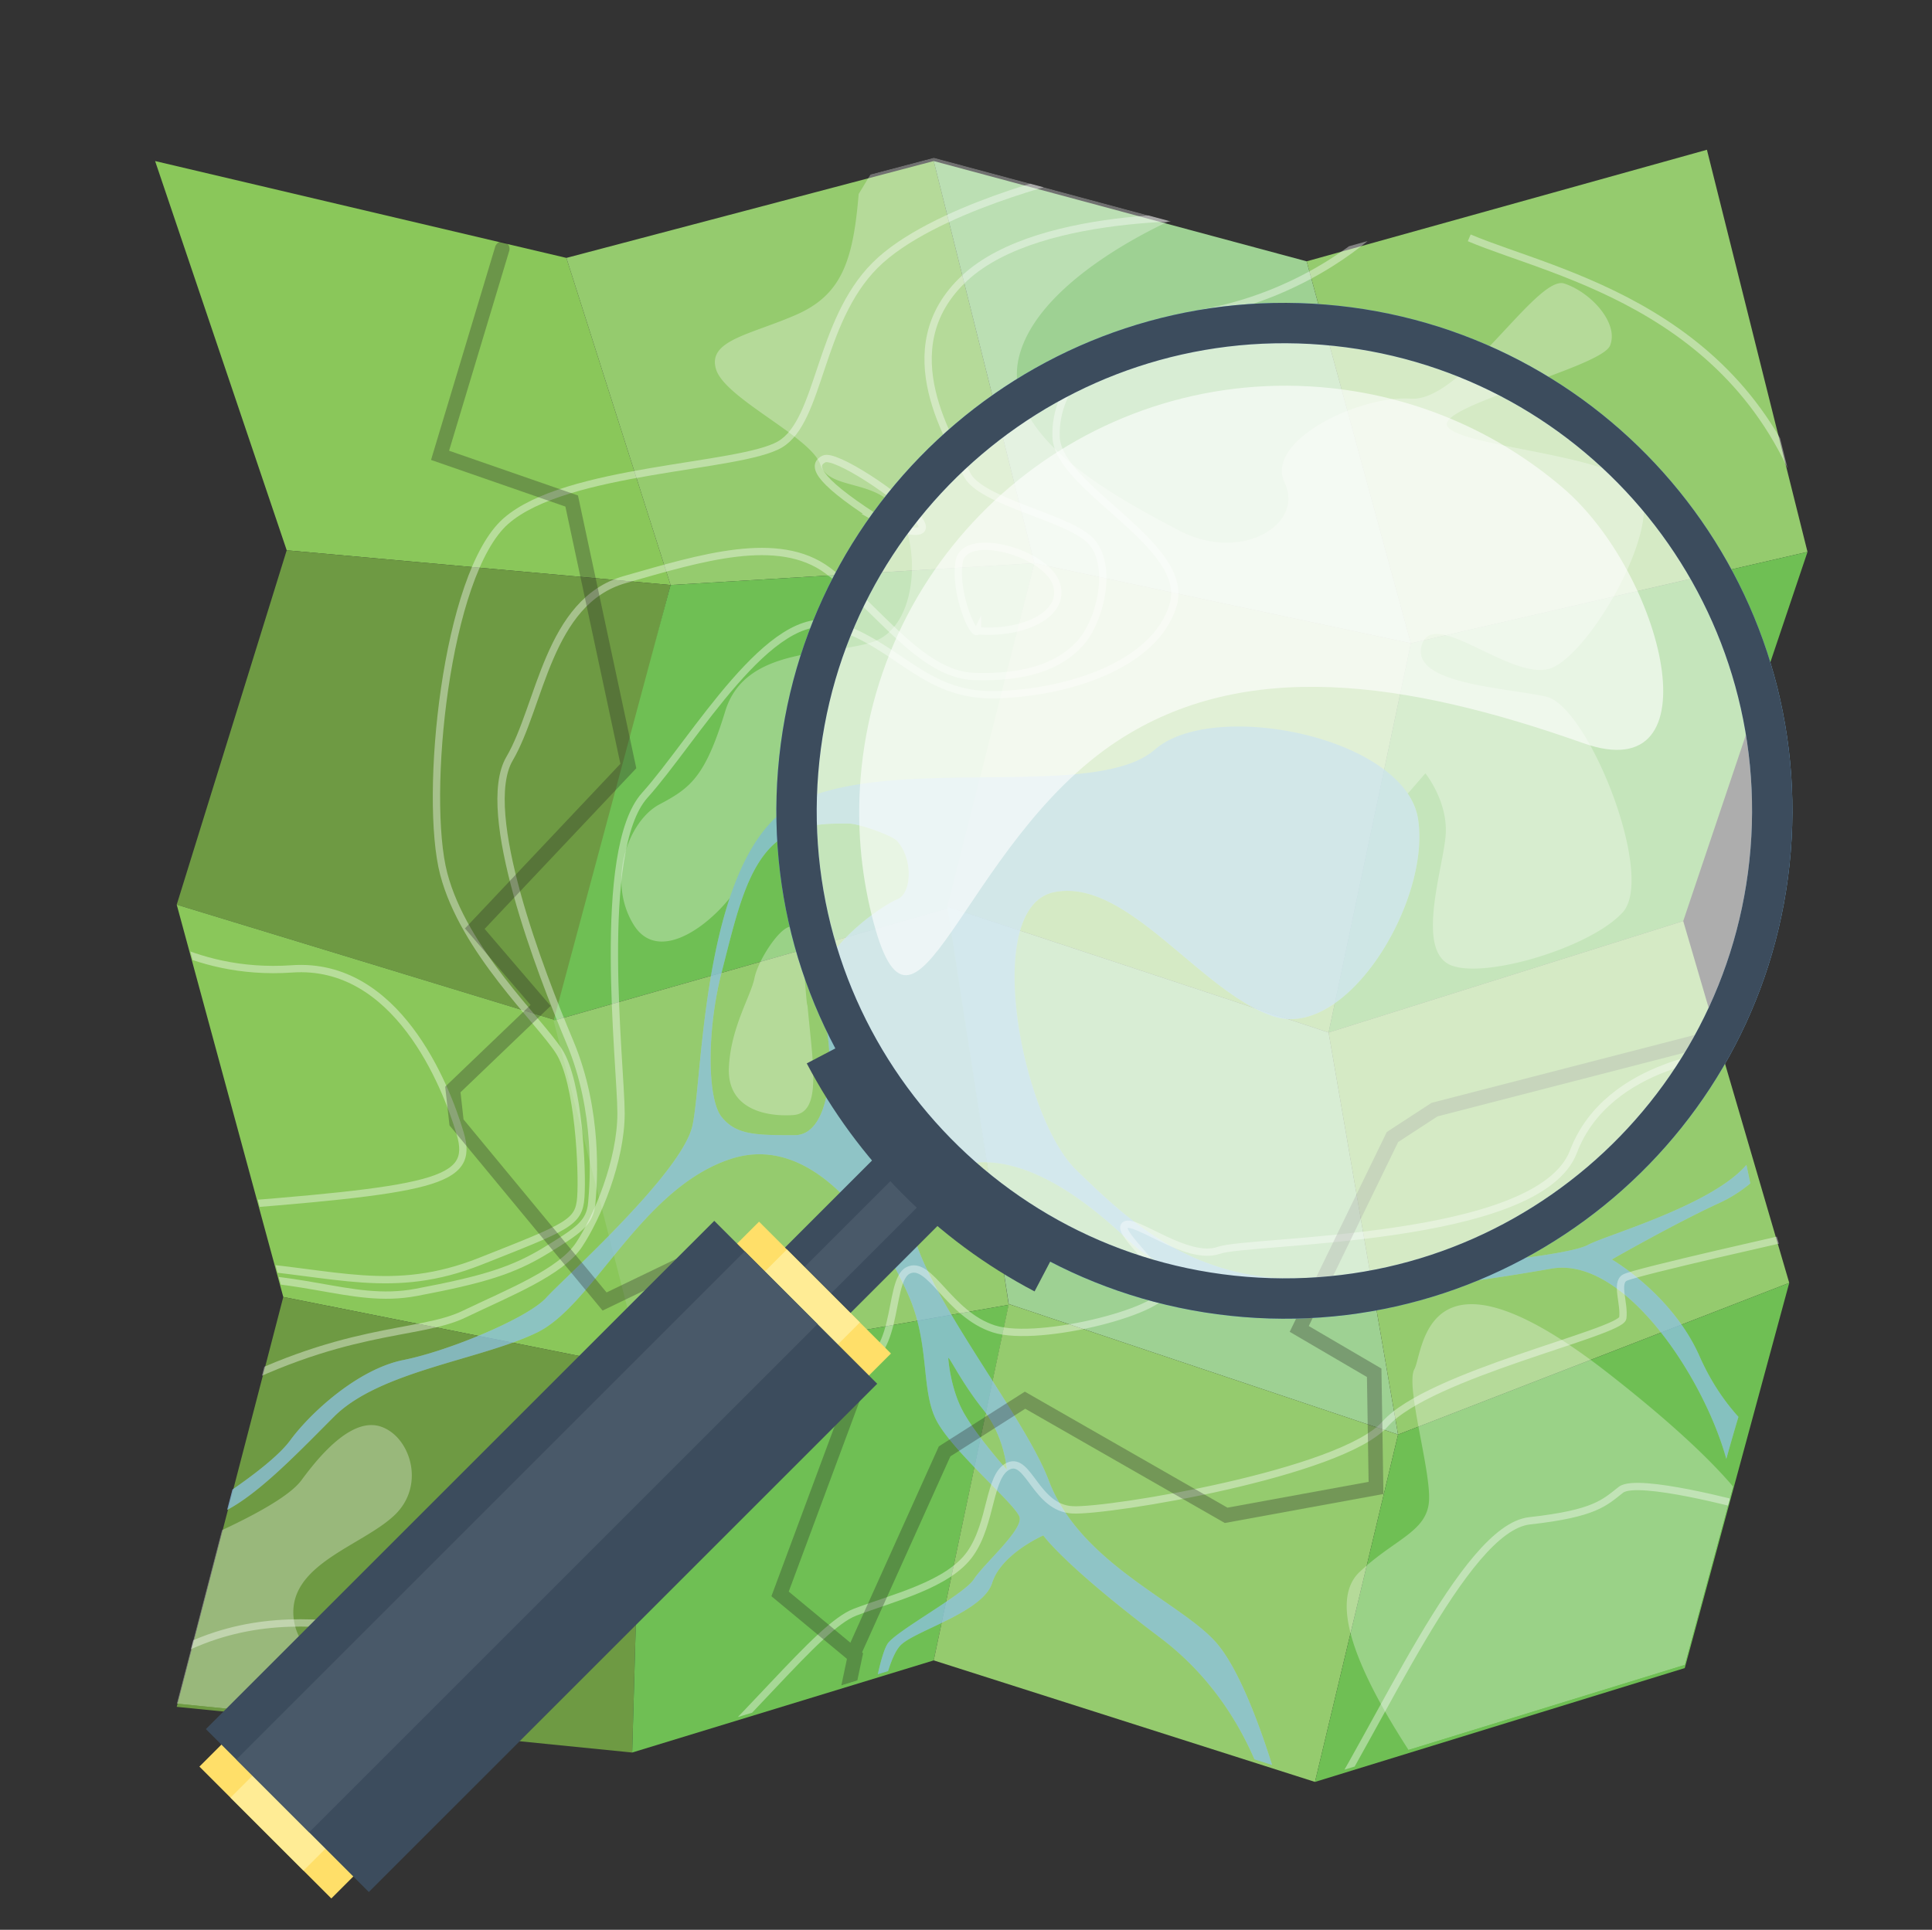 <svg viewBox="0 0 1101 1100" xmlns="http://www.w3.org/2000/svg" fill-rule="evenodd" clip-rule="evenodd" stroke-miterlimit="10"><rect x="0" y="0" width="1101" height="1100" fill="#333333" stroke="none"/><path fill="none" d="M.89 0h1099.997v1099.997H.89z"/><path d="M88.391 91.8l234.373 55.207 59.377 186.456-218.748-19.79L88.39 91.8z" fill="#8ac75a" fill-rule="nonzero"/><path d="M100.711 515.671l216.718 66.104 64.711-248.31-218.751-19.792-62.678 201.998z" fill="#6e9a43" fill-rule="nonzero"/><path d="M100.711 515.668l216.718 66.104 49 198.39-204.99-40.872-60.728-223.622z" fill="#8ac75a" fill-rule="nonzero"/><path d="M100.711 972.921l259.556 26.042 6.161-218.803-204.986-40.864-60.73 233.625z" fill="#6e9a43" fill-rule="nonzero"/><path d="M532.109 91.8l-209.343 55.209 59.377 186.456 207.291-12.45L532.109 91.8z" fill="#95cb6e" fill-rule="nonzero"/><path d="M540.474 517.708l-225 64.063 66.665-248.306 207.294-12.45-48.96 196.693z" fill="#6fbf54" fill-rule="nonzero"/><path d="M540.475 517.712l-225 64.063 50.954 198.388 208.421-36.411-34.375-226.04z" fill="#95cb6e" fill-rule="nonzero"/><path d="M532.11 946.44l-171.842 52.516 6.16-218.795 208.421-36.413-42.739 202.691z" fill="#6fbf54" fill-rule="nonzero"/><path d="M532.109 91.8l212.53 57.162 59.377 217.705-214.582-45.653L532.11 91.8z" fill="#9ed193" fill-rule="nonzero"/><path d="M539.882 516.798l217.264 71.746 46.872-221.876-214.583-45.652-49.553 195.782z" fill="#95cb6e" fill-rule="nonzero"/><path d="M539.882 516.8l217.26 71.744 39.583 229.166-221.874-74.396-34.969-226.515z" fill="#9ed193" fill-rule="nonzero"/><path d="M532.11 946.441l217.267 69.267 47.349-197.997-221.874-74.392-42.743 203.122zM972.737 85.367L744.644 148.96l59.374 217.712 226.041-52.085-57.322-229.219z" fill="#95cb6e" fill-rule="nonzero"/><path d="M959.226 525.003l-202.083 63.542 46.876-221.878 226.04-52.083-70.833 210.42z" fill="#6fbf54" fill-rule="nonzero"/><path d="M959.226 525.003l-202.084 63.541 39.583 229.167 222.919-86.459-60.418-206.25z" fill="#95cb6e" fill-rule="nonzero"/><path d="M960.096 950.826l-210.72 64.883 47.35-197.997 222.916-86.461-59.546 219.575z" fill="#6fbf54" fill-rule="nonzero"/><g><g transform="translate(.89) scale(4.167)"><clipPath id="a"><path d="M178.501 35.293l-51.008-13.718-50.242 13.249L21 21.575l18.001 53.25-15.045 48.478 14.575 53.669-14.575 56.07 62.295 6.251 41.242-12.604 52.144 16.623 50.573-15.573 14.291-52.696-14.5-49.499 17-50.5-13.758-55.013-54.742 15.262z" clip-rule="nonzero"/></clipPath><g clip-path="url(#a)"><g opacity=".3"><path d="M58.219 234.785c-6-4.75-17.25-5.75-18.25-13.25s9.25-10 13.75-14.25 2-11.25-2.25-12.25a4.07 4.07 0 00-.812-.094c-4.03-.101-8.282 5.719-9.688 7.594-1.5 2-6.25 5-17 9.5l-14.5 34.25 53 4.25s1.75-11-4.25-15.75M108.219 126.785c-.094-.031-.206-.041-.312-.031-1.595.146-4.469 4.687-4.938 7.031-.5 2.5-3.25 6.75-3.5 12.25s4.75 6.75 8.75 6.5 2.75-6.75 2-15c-.25 0-.5-10.25-2-10.75M240.719 212.285s4.75-4.25-20.75-24.25c-9.562-7.5-15.543-9.803-19.344-9.625-6.336.295-6.625 7.469-7.406 8.875-1.25 2.25 2.25 13.75 2 18s-4.75 5.25-9.5 9.75.5 16 11.25 31l44.75 1.25-1-35z" fill="#fff" fill-rule="nonzero"/><path d="M122.469 123.035c-2 .75-12.75 7.999-10.5 14.249 2.25 6.25 1.75 18-3.5 18s-8 0-10-2.5-2-12 0-19.75c2-7.749 3.5-14.999 8-18.249 3.094-2.234 6.632-2.129 9.438-2.125 1.275.002 5.859 1.594 6.562 2.375 2.25 2.5 2 7.25 0 8m7.031 62.718c.203.013 1.907 3.515 4.719 7.031 3 3.75 3.25 8.25 3.25 8.25s-4.25-4.75-6-8-2-7.25-2-7.25c0-.031.018-.031.031-.031m24.719-15.969c12 11.5 46.25 5.75 57.75 3.75 9.955-1.73 20.834 14.883 23.906 26.031a302.422 302.422 0 011.657-5.75c-1.739-1.926-3.698-4.619-5.313-8.281-3.75-8.5-12-13.25-12-13.25s8.75-5 14.75-7.75a18.948 18.948 0 004.188-2.656c-.163-.774-.259-1.256-.438-2.094a68.125 68.125 0 00-.094-.437c-4.765 5.562-19.232 9.615-21.656 10.937-2.75 1.5-18.25 3-35.75 4.5s-26.75-7.5-34.25-14.75-13-35.999-3-37.999 20 13.749 30 16.999c10 3.25 21.5-15.749 19.75-26.999-.191-1.233-.681-2.394-1.406-3.475l2.406-2.775s3.25 4 2.75 8.75-3.75 14.749.25 17.249c4 2.5 19.5-2 24-6.999 4.5-5-4.75-28.25-10.5-29.5s-18.5-1.75-17-7 11.75 4.5 17.25 3.25 16.75-21 12-25.25-24.25-5.25-25.75-8 21-8 22.25-11-2.5-7.25-6.25-8.5-14 16.25-21 15.75-20 5.75-17.25 11.5-6 11-14.5 6.5-24.75-13-21.75-24 21.5-18.75 21.5-18.75l-39.25-10.25-4.25 7c-.75 9-2.25 13.75-8.5 16.5s-12.25 3.5-11 7.5 13 9.25 14.25 13 8.25 1.75 11 7 2 15.25-3.75 17.25-17.5.5-20.25 9.5-4.75 10.5-9 12.75-7.25 10.5-3.5 16.499c3.101 4.962 9.447.863 13.107-3.673-3.889 11.684-4.12 26.896-5.107 31.173-1.5 6.5-17.5 20.75-20 23.5s-13.25 7.25-19.5 8.5-12.75 7.25-15.5 11c-2.021 2.756-7.406 6.451-10.125 8.219-.046.181-.079.349-.125.531-.134.535-.247 1.084-.375 1.625 4.979-1.605 11.18-8.18 16.625-13.625 6.25-6.25 20-7.75 27.75-11.5s14.25-19.75 26.5-23.75 21.25 11.75 24.25 18.5 1.75 12.75 3.75 17 11 11.75 11.5 13.5-5 6.5-6.25 8.5-10.5 7-11.75 8.75c-.966 1.352-1.924 6.773-2.313 9.219a67.64 67.64 0 001.125-.469c.485-2.529 1.516-7.078 2.938-8.5 2-2 11.25-4.5 12.5-8.5s7-6.5 7-6.5 2.75 4 16 14c8.834 6.666 12.758 15.533 14.406 20.719.674.172 1.533.41 2.032.531-1.221-4.318-4.836-16.238-8.938-20.75-5-5.5-18.5-10.75-22.75-22s-24.5-34.25-17.5-40.25 16.5-4 28.5 7.5" fill="#fff" fill-rule="nonzero"/></g><path d="M129.5 185.753c.203.014 1.906 3.516 4.719 7.031 3 3.75 3.25 8.25 3.25 8.25s-4.25-4.75-6-8-2-7.25-2-7.25c0-.031.017-.031.031-.031m-13.594-73.093c1.276.002 5.86 1.594 6.563 2.375 2.25 2.5 2 7.25 0 8s-12.75 7.999-10.5 14.249c2.25 6.25 1.75 18-3.5 18s-8 0-10-2.5-2-12 0-19.75c2-7.749 3.5-14.999 8-18.249 3.094-2.234 6.632-2.129 9.437-2.125m53.344-13.281c-4.76-.015-9.031.969-11.531 3.156-8 7-35 .75-48.5 7s-13.25 37.999-14.75 44.499-17.5 20.75-20 23.5-13.25 7.25-19.5 8.5-12.75 7.25-15.5 11c-2.022 2.756-7.407 6.451-10.125 8.219-.046.182-.079.35-.125.531-.134.535-.247 1.084-.375 1.625 4.979-1.605 11.179-8.179 16.625-13.625 6.25-6.25 20-7.75 27.75-11.5s14.25-19.75 26.5-23.75 21.25 11.75 24.25 18.5 1.75 12.75 3.75 17 11 11.75 11.5 13.5-5 6.5-6.25 8.5-10.5 7-11.75 8.75c-.966 1.352-1.924 6.774-2.313 9.219.413-.168.754-.311 1.125-.469.485-2.529 1.516-7.078 2.938-8.5 2-2 11.25-4.5 12.5-8.5s7-6.5 7-6.5 2.75 4 16 14c8.834 6.666 12.758 15.533 14.406 20.719.674.172 1.533.41 2.031.531-1.22-4.318-4.836-16.238-8.937-20.75-5-5.5-18.5-10.75-22.75-22s-24.5-34.25-17.5-40.25 16.5-4 28.5 7.5 46.25 5.75 57.75 3.75c9.955-1.73 20.834 14.883 23.906 26.032a308.182 308.182 0 011.656-5.75c-1.738-1.926-3.697-4.62-5.312-8.282-3.75-8.5-12-13.25-12-13.25s8.75-5 14.75-7.75a18.88 18.88 0 004.187-2.656c-.162-.773-.259-1.256-.437-2.094l-.094-.437c-4.766 5.562-19.232 9.615-21.656 10.937-2.75 1.5-18.25 3-35.75 4.5s-26.75-7.5-34.25-14.75-13-35.999-3-37.999 20 13.749 30 16.999c10 3.25 21.5-15.749 19.75-26.999-1.203-7.734-13.997-12.625-24.469-12.656" fill="#77b6e4" fill-rule="nonzero" opacity=".6"/><path d="M133.469 86.285c6.25.5 12.25-2.25 10.75-6.5s-12.5-7.25-13.25-3 2 10.5 2.5 9.5zM119.469 70.785c-8.5-5.5-8.5-7.25-7-8s10.25 5 12.75 8-2.25 2-5.75 0zM26.469 165.285c33-2.5 38.25-3.5 36.25-10.25s-8.75-23.5-23-22.5-22.75-6.75-22.75-6.75" fill="none" stroke="#fff" opacity=".39"/><path d="M28.219 191.284c18.25-10 28.75-8.5 35-11.5s13.25-5.75 15.75-9.5 5.75-11.5 5.75-18-3.5-35.999 3.25-43.499 17.25-26 26-23.25 12.25 9.75 22 9.5 21.75-4 24.25-12.25-15.75-16-16-23 5.5-14.25 20.25-17 23.5-11.5 23.5-11.5" fill="none" stroke="#fff" opacity=".39"/><path d="M25.219 175.034c15.25-1.5 22.25 3.5 31.5 1.75s13.25-3 17.75-5.75 6-3.75 6.25-6.5 1-12.5-3-22-12.5-31.499-8.25-38.749c4.25-7.25 5.25-21.5 15.75-24.5s21-6.25 27.75-1.25 12.75 14.25 20 14.5 11.75-1.5 14.5-4.5 4.5-10.25 1.75-13.75-15.5-5.5-17.25-9.5-10.75-17-.25-26.75 36.25-8.25 36.25-8.25" fill="none" stroke="#fff" opacity=".39"/><path d="M31.969 173.034c13.75 1 21.5 4.25 33.5-.5s13.5-5.25 13.75-8.75-.25-15.75-3-20-13-13.75-15.75-24.249c-2.75-10.5.25-41 8.5-48.25s32-7.25 37.5-10.5 5.25-16.75 13-24.5 27-12.25 27-12.25M200.719 32.535c11.75 5 39 9.75 47.25 40.25M20.469 228.035c19-12.5 36-1.25 49-4s38.25-37.25 46-37 5.5-11.75 8.5-13.25 5.5 6 11.75 8 24.5-2.75 23.5-5.75-7-7.75-5.5-8.5 8.5 5 12.75 3.5 43.75-1 48.5-13.5 21.5-13.5 21.5-13.5M88.219 247.535c13.5-11.5 23.25-25 28.5-27s12.75-3.75 15.75-8 2.5-10.75 5.25-12 3.75 5.75 8.75 6 36.75-5 42.75-11.75 32.25-12.5 32.5-14.5-1-4.75.25-5.5 24.75-6 24.75-6M179.469 250.035c9-13.75 20.5-41 29.5-42s10.25-2.5 12.5-4.25 17 2.25 17 2.25" fill="none" stroke="#fff" opacity=".39"/><g opacity=".3"><path d="M68.469 34.035l-8.5 28.25 18 6.25 7.75 36.25-21 22.249 9 10.5-12 11.5.5 4.5 20.25 24.5 14-6.75 20.5 18.5-10.5 28.25 10.25 8.5-2.75 13" fill="none" stroke="#231f20" stroke-width="2" stroke-linecap="round" stroke-miterlimit="4"/><path d="M116.469 226.285l12.5-27.75 11-7 27.5 15.75 20.5-3.75-.25-15.75-10.25-6 12.75-26.25 5.75-3.75 38.75-10" fill="none" stroke="#231f20" stroke-width="2" stroke-linecap="round" stroke-miterlimit="4"/></g></g></g><path d="M997.574 483.742c-11.917 146.7-140.508 255.967-287.213 244.05-146.696-11.916-255.962-140.5-244.05-287.204 11.917-146.696 140.509-255.967 287.205-244.05 146.708 11.92 255.975 140.504 244.058 287.204M755.382 173.608C596.02 160.671 456.336 279.363 443.39 438.73c-12.937 159.362 105.755 299.046 265.113 311.983 159.363 12.95 299.05-105.754 311.996-265.108 12.938-159.367-105.754-299.047-265.117-311.997" fill="#77b6e4" fill-rule="nonzero"/><path d="M1006.244 485.209C993.977 636.24 861.59 748.729 710.557 736.462c-151.023-12.271-263.52-144.651-251.25-295.679 12.268-151.031 144.647-263.517 295.676-251.258 151.035 12.272 263.533 144.656 251.261 295.684" fill="#fff" fill-rule="nonzero" opacity=".6"/><path d="M902.278 423.61c-101.67-35.988-193.054-48.608-265.275-1.383-89.704 58.654-115.813 197.925-140.267 99.341-6.179-24.92-8.487-51.254-6.291-78.254 10.866-133.842 128.175-233.513 262.012-222.65 53.025 4.308 100.688 25.32 138.238 57.45 57.233 48.967 88.012 172.554 11.583 145.496" fill="#fff" fill-rule="nonzero" opacity=".6"/><path d="M997.574 483.742c-11.917 146.7-140.508 255.967-287.213 244.05-146.696-11.916-255.962-140.5-244.05-287.204 11.917-146.696 140.509-255.967 287.205-244.05 146.708 11.92 255.975 140.504 244.058 287.204M755.382 173.608C596.02 160.671 456.336 279.363 443.39 438.73c-12.937 159.362 105.755 299.046 265.113 311.983 159.363 12.95 299.05-105.754 311.996-265.108 12.938-159.367-105.754-299.047-265.117-311.997" fill="#3c4c5d" fill-rule="nonzero"/><path fill="#3c4c5d" d="M472.117 760.967l69.73-69.73-37.318-37.318-69.73 69.73z"/><path fill="#495969" d="M461.002 749.853l69.733-69.732-15.091-15.091-69.733 69.733z"/><path d="M487.64 591.523l-27.886 14.622c28.954 55.093 74.141 100.741 129.82 129.97l14.627-27.896c-49.993-26.244-90.563-67.224-116.56-116.696" fill="#3c4c5d" fill-rule="nonzero"/><path fill="#ffdf69" d="M432.566 696.356L407.51 721.41l75.166 75.166 25.055-25.056zM138.69 981.93l-25.046 25.052 75.172 75.16 25.047-25.052z"/><path fill="#ffec95" d="M448.422 712.213l-25.056 25.055 41.602 41.602 25.055-25.056zM156.405 999.636l-25.053 25.052 41.602 41.601 25.052-25.052z"/><path fill="#3c4c5d" d="M407.046 695.893L117.327 985.608l92.857 92.858 289.719-289.714z"/><path fill="#495969" d="M424.385 713.237L134.67 1002.948l41.504 41.505L465.89 754.74z"/></g></svg>